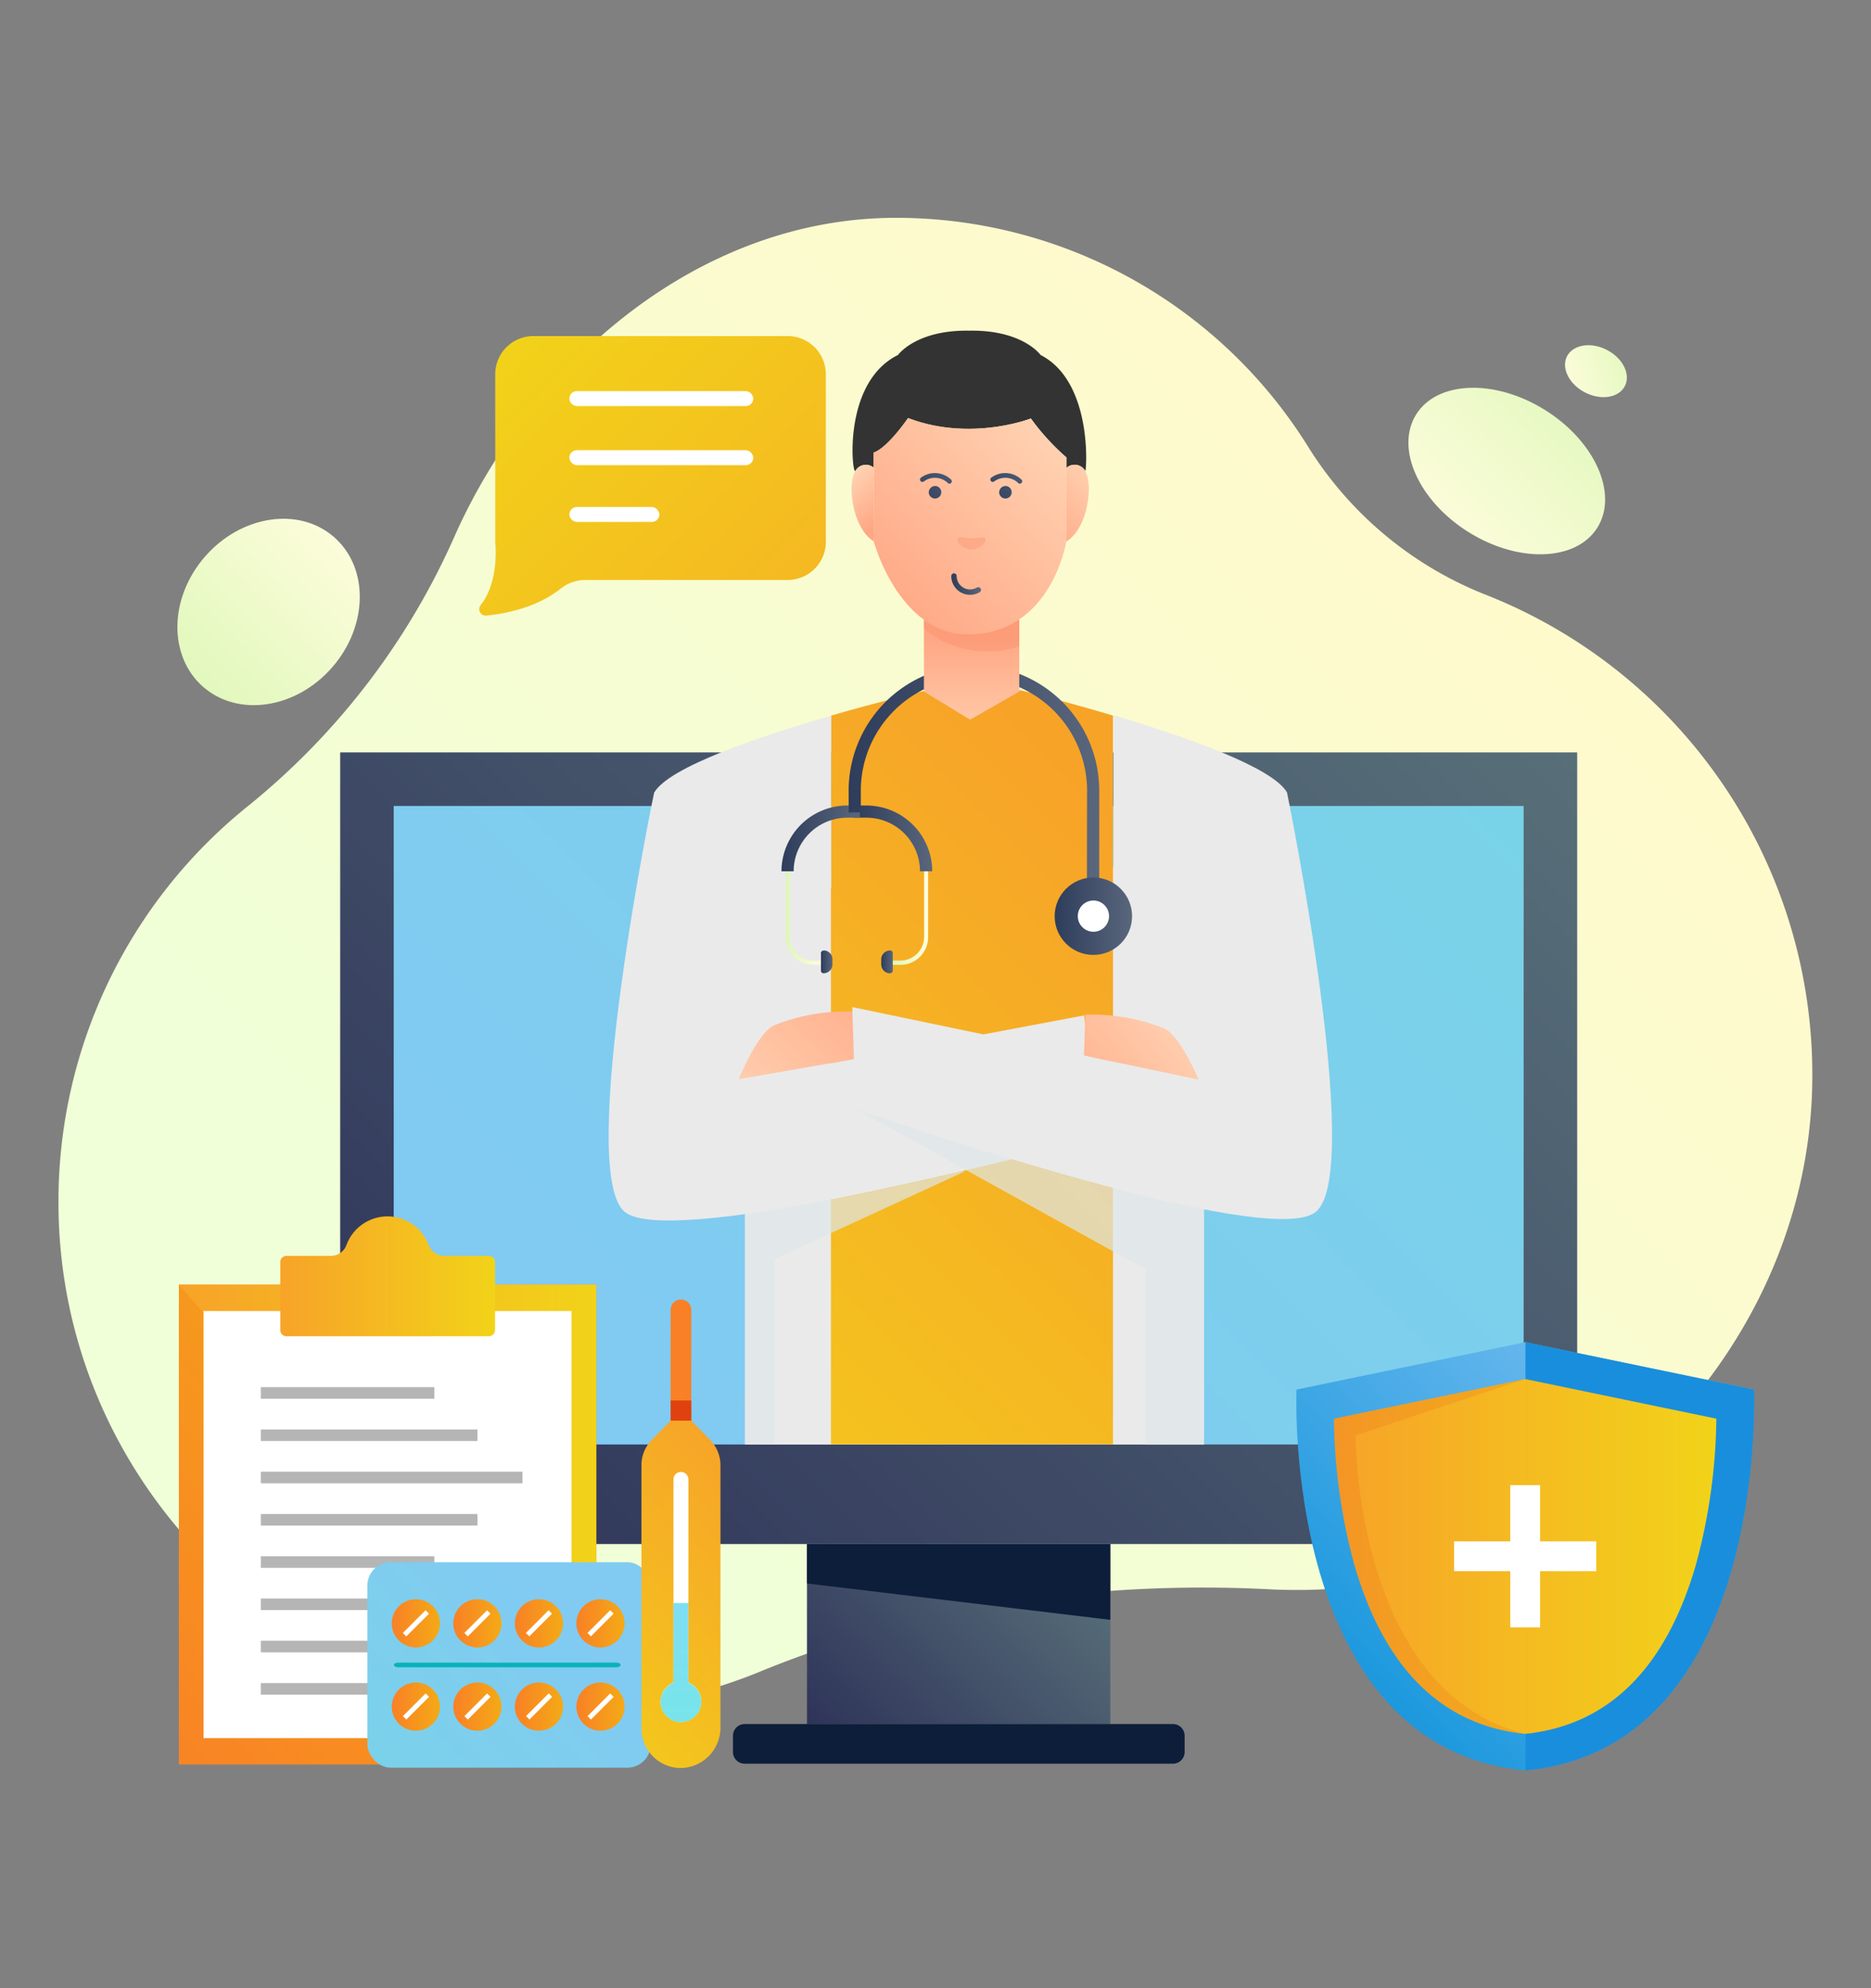 <svg xmlns="http://www.w3.org/2000/svg" xmlns:xlink="http://www.w3.org/1999/xlink" viewBox="0 0 320 340"><rect x="0" y="0" width="320" height="340" fill="#808080" stroke="none"/><defs><style>.cls-1{isolation:isolate;}.cls-2{fill:url(#linear-gradient);}.cls-3{fill:url(#linear-gradient-2);}.cls-4{fill:url(#linear-gradient-3);}.cls-5{fill:url(#linear-gradient-4);}.cls-6{fill:url(#linear-gradient-5);}.cls-7{fill:url(#linear-gradient-6);}.cls-8{fill:url(#linear-gradient-7);}.cls-9{fill:#0d1e3a;}.cls-10{fill:#eaeaea;}.cls-11{fill:url(#linear-gradient-8);}.cls-12{fill:#43c6c9;}.cls-13{fill:url(#linear-gradient-9);}.cls-14{fill:url(#linear-gradient-10);}.cls-15{fill:#dfe7e8;opacity:0.7;}.cls-15,.cls-30,.cls-38,.cls-40{mix-blend-mode:multiply;}.cls-16{fill:url(#linear-gradient-11);}.cls-17{fill:url(#linear-gradient-12);}.cls-18{fill:url(#linear-gradient-13);}.cls-19{fill:url(#linear-gradient-14);}.cls-20{fill:url(#linear-gradient-15);}.cls-21{fill:url(#linear-gradient-16);}.cls-22{fill:url(#linear-gradient-17);}.cls-23{fill:url(#linear-gradient-18);}.cls-24{fill:#fff;}.cls-25{fill:#333;}.cls-26{fill:url(#linear-gradient-19);}.cls-27{fill:url(#linear-gradient-20);}.cls-28{fill:url(#linear-gradient-21);}.cls-29{fill:url(#linear-gradient-22);}.cls-30{fill:#f48260;opacity:0.3;}.cls-31{fill:url(#linear-gradient-23);}.cls-32{fill:url(#linear-gradient-24);}.cls-33{fill:url(#linear-gradient-25);}.cls-34{fill:url(#linear-gradient-26);}.cls-35{fill:url(#linear-gradient-27);}.cls-36{fill:url(#linear-gradient-28);}.cls-37{fill:url(#linear-gradient-29);}.cls-38{fill:#198edd;}.cls-39{fill:url(#linear-gradient-30);}.cls-40,.cls-57{fill:#e04110;}.cls-40{opacity:0.14;}.cls-41{fill:url(#linear-gradient-31);}.cls-42{fill:url(#linear-gradient-32);}.cls-43{fill:#b5b5b5;}.cls-44{fill:url(#linear-gradient-33);}.cls-45{fill:url(#linear-gradient-34);}.cls-46{fill:url(#linear-gradient-35);}.cls-47{fill:url(#linear-gradient-36);}.cls-48{fill:url(#linear-gradient-37);}.cls-49{fill:url(#linear-gradient-38);}.cls-50{fill:url(#linear-gradient-39);}.cls-51{fill:url(#linear-gradient-40);}.cls-52{fill:url(#linear-gradient-41);}.cls-53{fill:url(#linear-gradient-42);}.cls-54{fill:#09b2ba;}.cls-55{fill:url(#linear-gradient-43);}.cls-56{fill:url(#linear-gradient-44);}.cls-58{fill:url(#linear-gradient-45);}</style><linearGradient id="linear-gradient" x1="66.58" y1="91.25" x2="218.66" y2="243.33" gradientTransform="matrix(-1, 0, 0, 1, 320, 0)" gradientUnits="userSpaceOnUse"><stop offset="0" stop-color="#fffacc"></stop><stop offset="1" stop-color="#f0ffd7"></stop></linearGradient><linearGradient id="linear-gradient-2" x1="258.95" y1="89.56" x2="290.64" y2="121.25" gradientTransform="matrix(-0.66, -0.75, -0.75, 0.66, 305.22, 241.91)" gradientUnits="userSpaceOnUse"><stop offset="0" stop-color="#fffdde"></stop><stop offset="1" stop-color="#ddf7b7"></stop></linearGradient><linearGradient id="linear-gradient-3" x1="74.53" y1="94.5" x2="43.64" y2="63.61" gradientTransform="matrix(-0.53, -0.85, -0.85, 0.53, 360.34, 90.53)" xlink:href="#linear-gradient-2"></linearGradient><linearGradient id="linear-gradient-4" x1="29.83" y1="71.73" x2="17.91" y2="59.81" gradientTransform="matrix(-0.89, -0.46, -0.46, 0.89, 325.78, 15.5)" xlink:href="#linear-gradient-2"></linearGradient><linearGradient id="linear-gradient-5" x1="64.22" y1="104.53" x2="242.93" y2="283.24" gradientTransform="matrix(-1, 0, 0, 1, 320, 0)" gradientUnits="userSpaceOnUse"><stop offset="0" stop-color="#59717a"></stop><stop offset="1" stop-color="#2e3359"></stop></linearGradient><linearGradient id="linear-gradient-6" x1="79.6" y1="115.98" x2="205.87" y2="242.25" gradientTransform="matrix(-1, 0, 0, 1, 320, 0)" gradientUnits="userSpaceOnUse"><stop offset="0" stop-color="#79d3e8"></stop><stop offset="1" stop-color="#81caf2"></stop></linearGradient><linearGradient id="linear-gradient-7" x1="137.75" y1="261.15" x2="177.15" y2="300.56" xlink:href="#linear-gradient-5"></linearGradient><linearGradient id="linear-gradient-8" x1="239.33" y1="270.29" x2="118.73" y2="149.69" gradientTransform="matrix(-1, 0, 0, 1, 320, 0)" gradientUnits="userSpaceOnUse"><stop offset="0" stop-color="#f2d319"></stop><stop offset="1" stop-color="#f7a328"></stop></linearGradient><linearGradient id="linear-gradient-9" x1="143.94" y1="194.25" x2="116.97" y2="173.07" gradientTransform="matrix(-1, 0, 0, 1, 320, 0)" gradientUnits="userSpaceOnUse"><stop offset="0.09" stop-color="#ffa683"></stop><stop offset="1" stop-color="#ffd3b3"></stop></linearGradient><linearGradient id="linear-gradient-10" x1="166.43" y1="162.23" x2="193" y2="191.8" xlink:href="#linear-gradient-9"></linearGradient><linearGradient id="linear-gradient-11" x1="161.26" y1="156.99" x2="167.56" y2="156.99" gradientTransform="matrix(-1, 0, 0, 1, 320, 0)" xlink:href="#linear-gradient-2"></linearGradient><linearGradient id="linear-gradient-12" x1="160.56" y1="143.39" x2="173.96" y2="143.39" gradientTransform="matrix(-1, 0, 0, 1, 320, 0)" gradientUnits="userSpaceOnUse"><stop offset="0" stop-color="#59667c"></stop><stop offset="1" stop-color="#2e3d5b"></stop></linearGradient><linearGradient id="linear-gradient-13" x1="167.31" y1="164.49" x2="169.29" y2="164.49" gradientTransform="matrix(1, 0, 0, -1, -16.59, 328.98)" xlink:href="#linear-gradient-12"></linearGradient><linearGradient id="linear-gradient-14" x1="179.34" y1="156.99" x2="185.65" y2="156.99" gradientTransform="matrix(-1, 0, 0, 1, 320, 0)" xlink:href="#linear-gradient-2"></linearGradient><linearGradient id="linear-gradient-15" x1="172.94" y1="143.39" x2="186.34" y2="143.39" xlink:href="#linear-gradient-12"></linearGradient><linearGradient id="linear-gradient-16" x1="177.62" y1="164.49" x2="179.6" y2="164.49" xlink:href="#linear-gradient-12"></linearGradient><linearGradient id="linear-gradient-17" x1="132.02" y1="132.79" x2="174.87" y2="132.79" xlink:href="#linear-gradient-12"></linearGradient><linearGradient id="linear-gradient-18" x1="126.37" y1="156.68" x2="139.62" y2="156.68" xlink:href="#linear-gradient-12"></linearGradient><linearGradient id="linear-gradient-19" x1="153.83" y1="106.84" x2="153.83" y2="128.34" xlink:href="#linear-gradient-9"></linearGradient><linearGradient id="linear-gradient-20" x1="170.38" y1="104.1" x2="139.4" y2="73.12" gradientTransform="matrix(-1, 0, 0, 1, 320, 0)" gradientUnits="userSpaceOnUse"><stop offset="0" stop-color="#ffa683"></stop><stop offset="1" stop-color="#ffd3b3"></stop></linearGradient><linearGradient id="linear-gradient-21" x1="144.76" y1="93.56" x2="131.64" y2="80.44" xlink:href="#linear-gradient-9"></linearGradient><linearGradient id="linear-gradient-22" x1="168.05" y1="88.88" x2="175.11" y2="81.83" xlink:href="#linear-gradient-9"></linearGradient><linearGradient id="linear-gradient-23" x1="152.24" y1="99.89" x2="157.3" y2="99.89" xlink:href="#linear-gradient-12"></linearGradient><linearGradient id="linear-gradient-24" x1="154.38" y1="78.54" x2="163.09" y2="87.25" xlink:href="#linear-gradient-12"></linearGradient><linearGradient id="linear-gradient-25" x1="155.36" y1="77.56" x2="164.07" y2="86.28" xlink:href="#linear-gradient-12"></linearGradient><linearGradient id="linear-gradient-26" x1="142.34" y1="78.54" x2="151.05" y2="87.25" xlink:href="#linear-gradient-12"></linearGradient><linearGradient id="linear-gradient-27" x1="143.31" y1="77.56" x2="152.03" y2="86.28" xlink:href="#linear-gradient-12"></linearGradient><linearGradient id="linear-gradient-28" x1="182.44" y1="57.01" x2="267.15" y2="141.72" gradientTransform="translate(-96.76)" xlink:href="#linear-gradient-8"></linearGradient><linearGradient id="linear-gradient-29" x1="90.75" y1="288.21" x2="28.78" y2="226.25" gradientTransform="matrix(-1, 0, 0, 1, 320, 0)" gradientUnits="userSpaceOnUse"><stop offset="0.01" stop-color="#1997dd"></stop><stop offset="1" stop-color="#81c2f2"></stop></linearGradient><linearGradient id="linear-gradient-30" x1="26.45" y1="266.17" x2="91.85" y2="266.17" xlink:href="#linear-gradient-8"></linearGradient><linearGradient id="linear-gradient-31" x1="215.11" y1="222.11" x2="300.41" y2="307.41" gradientTransform="matrix(-1, 0, 0, 1, 320, 0)" gradientUnits="userSpaceOnUse"><stop offset="0" stop-color="#f4aa16"></stop><stop offset="1" stop-color="#f98026"></stop></linearGradient><linearGradient id="linear-gradient-32" x1="218.03" y1="260.72" x2="289.41" y2="260.72" xlink:href="#linear-gradient-8"></linearGradient><linearGradient id="linear-gradient-33" x1="235.36" y1="218.27" x2="272.08" y2="218.27" xlink:href="#linear-gradient-8"></linearGradient><linearGradient id="linear-gradient-34" x1="258.3" y1="310.09" x2="223.74" y2="275.53" xlink:href="#linear-gradient-6"></linearGradient><linearGradient id="linear-gradient-35" x1="213.18" y1="291.84" x2="221.41" y2="291.84" xlink:href="#linear-gradient-31"></linearGradient><linearGradient id="linear-gradient-36" x1="223.7" y1="291.84" x2="231.93" y2="291.84" xlink:href="#linear-gradient-31"></linearGradient><linearGradient id="linear-gradient-37" x1="234.23" y1="291.84" x2="242.46" y2="291.84" xlink:href="#linear-gradient-31"></linearGradient><linearGradient id="linear-gradient-38" x1="244.75" y1="291.84" x2="252.98" y2="291.84" xlink:href="#linear-gradient-31"></linearGradient><linearGradient id="linear-gradient-39" x1="213.18" y1="277.61" x2="221.41" y2="277.61" xlink:href="#linear-gradient-31"></linearGradient><linearGradient id="linear-gradient-40" x1="223.7" y1="277.61" x2="231.93" y2="277.61" xlink:href="#linear-gradient-31"></linearGradient><linearGradient id="linear-gradient-41" x1="234.23" y1="277.61" x2="242.46" y2="277.61" xlink:href="#linear-gradient-31"></linearGradient><linearGradient id="linear-gradient-42" x1="244.75" y1="277.61" x2="252.98" y2="277.61" xlink:href="#linear-gradient-31"></linearGradient><linearGradient id="linear-gradient-43" x1="232.19" y1="301.77" x2="185.53" y2="255.11" xlink:href="#linear-gradient-8"></linearGradient><linearGradient id="linear-gradient-44" x1="252.2" y1="281.76" x2="205.54" y2="235.1" xlink:href="#linear-gradient-31"></linearGradient><linearGradient id="linear-gradient-45" x1="203.54" y1="293.68" x2="203.54" y2="273.87" gradientTransform="matrix(-1, 0, 0, 1, 320, 0)" gradientUnits="userSpaceOnUse"><stop offset="0" stop-color="#78e4ea"></stop><stop offset="1" stop-color="#7fdef4"></stop></linearGradient></defs><g class="cls-1"><g id="Layer_1" data-name="Layer 1"><path class="cls-2" d="M42.42,137.84A123.3,123.3,0,0,0,77.75,91.69c13-29.26,41.5-54.44,75.52-54.44a83,83,0,0,1,70.37,39,63,63,0,0,0,30.29,25.39,88.19,88.19,0,0,1,56,84.59c-1.26,46.08-40.91,85.1-87,85.67-1.91,0-3.8,0-5.67-.11-29.85-1.53-59.79,2.78-87.43,14.14A86.58,86.58,0,0,1,98,292.37c-48.18.64-88-38.56-88-86.74A86.69,86.69,0,0,1,42.42,137.84Z"></path><ellipse class="cls-3" cx="45.94" cy="104.66" rx="17.01" ry="14.42" transform="translate(-63.07 70.28) rotate(-48.8)"></ellipse><ellipse class="cls-4" cx="258.16" cy="81.81" rx="12.3" ry="18.24" transform="matrix(0.53, -0.85, 0.85, 0.53, 51.34, 256.63)"></ellipse><path class="cls-5" d="M268,60.93c-1,2,.34,4.77,3.08,6.18s5.78.93,6.82-1.08-.34-4.78-3.07-6.19S269.07,58.92,268,60.93Z"></path><rect class="cls-6" x="58.18" y="128.67" width="211.57" height="135.37"></rect><rect class="cls-7" x="67.34" y="137.83" width="193.25" height="109.19"></rect><rect class="cls-8" x="138.02" y="264.04" width="51.88" height="30.8"></rect><polygon class="cls-9" points="138.02 270.79 138.02 264.04 189.9 264.04 189.9 277.01 138.02 270.79"></polygon><path class="cls-9" d="M125.36,296.83v2.78a2,2,0,0,0,2,2h73.25a2,2,0,0,0,2-2v-2.78a2,2,0,0,0-2-2H127.34A2,2,0,0,0,125.36,296.83Z"></path><polygon class="cls-10" points="157.82 118.18 174.64 118.03 209.34 184.74 205.92 197.54 205.92 247.03 166.67 247.03 127.42 247.03 127.42 197.54 124 184.74 157.82 118.18"></polygon><path class="cls-11" d="M142.12,247V122.38c7.94-2.29,14.59-3.9,15.68-4.17l0,0,16.82-.15s7.12,1.74,15.74,4.31V247H142.12Z"></path><path class="cls-12" d="M157.8,118.21l.16,0h-.14Z"></path><path class="cls-10" d="M106.8,207.21c3.51,3,18.91,1.11,35.32-2.06C153,203,164.38,200.38,173,198.24h0c8.54-2.11,14.37-3.69,14.37-3.69l-1.28-13.86-.65-7.05-17.35,3.27h0l-22,4.15-3.93.75-15.55,2.93,15.55-33V122.39c-12.34,3.56-27.77,8.78-30.28,13.16C111.84,135.55,98.54,200.09,106.8,207.21Z"></path><path class="cls-13" d="M185.39,180.54,205,184.67c-.7-1.66-3.4-7.7-5.94-8.82a33.11,33.11,0,0,0-13.44-2.31Z"></path><path class="cls-14" d="M145.91,173a33.09,33.09,0,0,0-13.44,2.31c-2.95,1.3-6.12,9.24-6.12,9.24l20-3.48Z"></path><path class="cls-10" d="M145.76,172.22l.29,8.84.28,8.58s12,4.18,26.66,8.6h0c5.58,1.68,11.54,3.4,17.38,4.94,16.09,4.22,31.23,7.07,34.75,4,8.24-7.12-5-71.66-5-71.66-2.49-4.36-17.59-9.6-29.7-13.22v29.89l15,32.52-15-3.14-4.29-.91-18-3.78h0Z"></path><path class="cls-15" d="M146.36,189.66l49.56,27.4v30h10V206.8C182.81,202.29,147.7,190.12,146.36,189.66Z"></path><path class="cls-15" d="M127.42,247V207.64c4.58-.64,9.59-1.5,14.7-2.49,7.58-1.47,15.37-3.2,22.32-4.84l.61,0-32.56,15V247Z"></path><path class="cls-16" d="M152.44,165H154a4.75,4.75,0,0,0,4.74-4.74V149h-.69v11.22a4.06,4.06,0,0,1-4.05,4.05h-1.56Z"></path><path class="cls-17" d="M157.35,149h2.09a11.27,11.27,0,0,0-11.25-11.25H146v2.08h2.15A9.18,9.18,0,0,1,157.35,149Z"></path><path class="cls-18" d="M151.16,162.53h0a1.53,1.53,0,0,1,1.53,1.53v.85a1.53,1.53,0,0,1-1.53,1.53h0a.44.44,0,0,1-.44-.44v-3a.44.44,0,0,1,.44-.44Z" transform="translate(303.41 328.98) rotate(-180)"></path><path class="cls-19" d="M139.1,165h1.56v-.69H139.1a4.06,4.06,0,0,1-4-4.05V149h-.7v11.22A4.75,4.75,0,0,0,139.1,165Z"></path><path class="cls-20" d="M133.66,149h2.08a9.18,9.18,0,0,1,9.17-9.17h2.15v-2.08h-2.15A11.27,11.27,0,0,0,133.66,149Z"></path><path class="cls-21" d="M140.85,162.53h0a1.53,1.53,0,0,1,1.53,1.53v.85a1.53,1.53,0,0,1-1.53,1.53h0a.44.44,0,0,1-.44-.44v-3a.44.44,0,0,1,.44-.44Z"></path><path class="cls-22" d="M185.9,151.33H188V135.68a21.43,21.43,0,1,0-42.85,0v3.25h2.08v-3.25a19.35,19.35,0,1,1,38.69,0Z"></path><circle class="cls-23" cx="187" cy="156.68" r="6.62"></circle><path class="cls-24" d="M184.34,156.68A2.67,2.67,0,1,0,187,154,2.66,2.66,0,0,0,184.34,156.68Z"></path><path class="cls-25" d="M146.29,80.53a2.07,2.07,0,0,1,3.14-.56V77.39c2.35-.76,5.89-5.9,5.89-5.9,10.69,4.1,21,.08,21,.08a39.7,39.7,0,0,0,6.1,6.67V80a2.08,2.08,0,0,1,3.19.52c.2.3,1.4-15.19-7.63-19.81,0,0-3.06-4.32-12.2-4.16-9.13-.16-12.2,4.16-12.2,4.16C144,65.44,145.75,81.37,146.29,80.53Z"></path><polygon class="cls-26" points="158.02 118.26 165.92 123.07 174.33 118.26 174.33 99.71 158.02 99.71 158.02 118.26"></polygon><path class="cls-27" d="M149.42,77.39V92.53s4.26,15.93,16.13,15.93c14.4,0,16.84-16,16.84-16V78.24a39.7,39.7,0,0,1-6.1-6.67s-10.28,4-21-.08C155.32,71.49,151.78,76.63,149.42,77.39Z"></path><path class="cls-28" d="M182.37,92.61c3.79-2.3,4.61-9.93,3.21-12.08a2.08,2.08,0,0,0-3.19-.52V92.47A.84.84,0,0,1,182.37,92.61Z"></path><path class="cls-29" d="M149.44,92.58a.28.28,0,0,1,0,0V80a2.06,2.06,0,0,0-3.14.55C144.9,82.67,145.7,90.24,149.44,92.58Z"></path><path class="cls-30" d="M158,106v1.52a17.17,17.17,0,0,0,16.31,3v-4.55a15.34,15.34,0,0,1-8.78,2.54A12.53,12.53,0,0,1,158,106Z"></path><path class="cls-31" d="M165.91,101.72a3.24,3.24,0,0,0,1.63-.44.46.46,0,1,0-.47-.79,2.34,2.34,0,0,1-1.16.31,2.3,2.3,0,0,1-2.29-2.29.46.46,0,0,0-.46-.46.47.47,0,0,0-.46.46A3.21,3.21,0,0,0,165.91,101.72Z"></path><path class="cls-32" d="M158.85,84.24a1.07,1.07,0,1,0,1.07-1.13A1.1,1.1,0,0,0,158.85,84.24Z"></path><path class="cls-33" d="M162.37,82.72a.39.39,0,0,0,.3-.13.4.4,0,0,0,0-.57,4,4,0,0,0-5.2-.3.41.41,0,0,0,.5.64,3.18,3.18,0,0,1,4.15.25A.38.38,0,0,0,162.37,82.72Z"></path><path class="cls-34" d="M170.89,84.24A1.07,1.07,0,1,0,172,83.11,1.1,1.1,0,0,0,170.89,84.24Z"></path><path class="cls-35" d="M174.41,82.72a.39.39,0,0,0,.3-.13.41.41,0,0,0,0-.57,4,4,0,0,0-5.21-.3.41.41,0,0,0,.5.64,3.19,3.19,0,0,1,4.16.25A.35.35,0,0,0,174.41,82.72Z"></path><path class="cls-30" d="M163.76,92.27c0,.73,1.08,1.68,2.41,1.68s2.41-1,2.41-1.68-1.08-.21-2.41-.21S163.76,91.53,163.76,92.27Z"></path><path class="cls-36" d="M134.77,57.47H91.21A6.53,6.53,0,0,0,84.7,64V92.68a6.83,6.83,0,0,0,.06.79c.11,2.22-.07,6.9-2.55,10a1.11,1.11,0,0,0,1,1.8c3.35-.34,8.61-1.39,12.64-4.57A6.84,6.84,0,0,1,100,99.18h34.73a6.53,6.53,0,0,0,6.51-6.5V64A6.53,6.53,0,0,0,134.77,57.47Z"></path><rect class="cls-24" x="97.38" y="66.88" width="31.45" height="2.56" rx="1.28"></rect><rect class="cls-24" x="97.38" y="76.99" width="31.45" height="2.56" rx="1.28"></rect><rect class="cls-24" x="97.38" y="86.7" width="15.39" height="2.56" rx="1.28"></rect><path class="cls-37" d="M221.74,237.63l39.11-8.1,39.1,8.1s2.59,61.21-39.1,65.12C219.15,298.84,221.74,237.63,221.74,237.63Z"></path><path class="cls-38" d="M300,237.63s2.59,61.21-39.1,65.12V229.53Z"></path><path class="cls-39" d="M260.85,296.51c14.21-1.46,24-11.14,29.16-28.77a98.87,98.87,0,0,0,3.54-25.13l-32.7-6.78-32.7,6.78a98.29,98.29,0,0,0,3.53,25.13C236.82,285.37,246.63,295.05,260.85,296.51Z"></path><path class="cls-40" d="M260.85,296.51c-14.22-1.46-24-11.14-29.17-28.77a98.29,98.29,0,0,1-3.53-25.13l32.7-6.78-29,9.63S231.64,289.19,260.85,296.51Z"></path><polygon class="cls-24" points="248.69 263.59 258.3 263.59 258.3 253.98 263.4 253.98 263.4 263.59 273 263.59 273 268.69 263.4 268.69 263.4 278.3 258.3 278.3 258.3 268.69 248.69 268.69 248.69 263.59"></polygon><rect class="cls-41" x="30.59" y="219.69" width="71.39" height="82.06"></rect><polygon class="cls-42" points="30.59 219.69 101.97 219.69 101.97 301.75 30.59 219.69"></polygon><rect class="cls-24" x="34.81" y="224.2" width="62.94" height="73.04"></rect><rect class="cls-43" x="44.61" y="237.22" width="29.68" height="1.98"></rect><rect class="cls-43" x="44.61" y="244.45" width="37.05" height="1.98"></rect><rect class="cls-43" x="44.61" y="251.68" width="44.75" height="1.98"></rect><rect class="cls-43" x="44.61" y="258.91" width="37.05" height="1.98"></rect><rect class="cls-43" x="44.61" y="266.14" width="29.68" height="1.98"></rect><rect class="cls-43" x="44.61" y="273.36" width="44.75" height="1.98"></rect><rect class="cls-43" x="44.61" y="280.59" width="44.75" height="1.98"></rect><rect class="cls-43" x="44.61" y="287.82" width="44.75" height="1.98"></rect><path class="cls-44" d="M56.59,214.77a2.84,2.84,0,0,0,2.66-1.85,7.49,7.49,0,0,1,14.06,0A2.83,2.83,0,0,0,76,214.77h7.61a1.06,1.06,0,0,1,1.06,1.06v11.62a1.06,1.06,0,0,1-1.06,1.06H49a1.05,1.05,0,0,1-1.06-1.06V215.83A1.05,1.05,0,0,1,49,214.77Z"></path><rect class="cls-45" x="62.83" y="267.16" width="48.46" height="35.13" rx="3.98"></rect><path class="cls-46" d="M102.71,287.73a4.12,4.12,0,1,0,4.11,4.11A4.12,4.12,0,0,0,102.71,287.73Z"></path><rect class="cls-24" x="99.96" y="291.43" width="5.49" height="0.83" transform="translate(-176.27 158.09) rotate(-45)"></rect><path class="cls-47" d="M92.18,287.73a4.12,4.12,0,1,0,4.12,4.11A4.11,4.11,0,0,0,92.18,287.73Z"></path><rect class="cls-24" x="89.44" y="291.43" width="5.49" height="0.83" transform="translate(-179.35 150.64) rotate(-45)"></rect><path class="cls-48" d="M81.66,287.73a4.12,4.12,0,1,0,4.11,4.11A4.12,4.12,0,0,0,81.66,287.73Z"></path><rect class="cls-24" x="78.91" y="291.43" width="5.49" height="0.83" transform="translate(-182.44 143.2) rotate(-45)"></rect><path class="cls-49" d="M71.13,287.73a4.12,4.12,0,1,0,4.12,4.11A4.11,4.11,0,0,0,71.13,287.73Z"></path><rect class="cls-24" x="68.39" y="291.43" width="5.49" height="0.83" transform="translate(-185.52 135.76) rotate(-45)"></rect><path class="cls-50" d="M102.71,273.49a4.12,4.12,0,1,0,4.11,4.12A4.12,4.12,0,0,0,102.71,273.49Z"></path><rect class="cls-24" x="99.96" y="277.19" width="5.49" height="0.83" transform="translate(-166.21 153.93) rotate(-45)"></rect><path class="cls-51" d="M92.18,273.49a4.12,4.12,0,1,0,4.12,4.12A4.11,4.11,0,0,0,92.18,273.49Z"></path><rect class="cls-24" x="89.44" y="277.19" width="5.49" height="0.83" transform="translate(-169.3 146.49) rotate(-45)"></rect><path class="cls-52" d="M81.66,273.49a4.12,4.12,0,1,0,4.11,4.12A4.12,4.12,0,0,0,81.66,273.49Z"></path><rect class="cls-24" x="78.91" y="277.19" width="5.49" height="0.83" transform="translate(-172.38 139.05) rotate(-45)"></rect><path class="cls-53" d="M71.13,273.49a4.12,4.12,0,1,0,4.12,4.12A4.11,4.11,0,0,0,71.13,273.49Z"></path><rect class="cls-24" x="68.39" y="277.19" width="5.49" height="0.83" transform="translate(-175.46 131.61) rotate(-45)"></rect><path class="cls-54" d="M106.14,284.72h0c0,.22-.3.4-.68.4H68.06c-.38,0-.69-.18-.69-.4h0c0-.21.31-.39.69-.39h37.4C105.84,284.33,106.14,284.51,106.14,284.72Z"></path><path class="cls-55" d="M114.7,242.94h3.53l3.25,3.34a6.12,6.12,0,0,1,1.74,4.26v44.88a6.9,6.9,0,0,1-6.89,6.93,6.75,6.75,0,0,1-6.62-6.75V250.54a6.11,6.11,0,0,1,1.73-4.26Z"></path><path class="cls-56" d="M118.23,224v18.95H114.7V224a1.76,1.76,0,0,1,1.76-1.77h0A1.77,1.77,0,0,1,118.23,224Z"></path><rect class="cls-57" x="114.7" y="239.5" width="3.53" height="3.44"></rect><path class="cls-24" d="M115.18,287.78V253a1.28,1.28,0,0,1,2.56,0v34.75a3.48,3.48,0,1,1-2.56,0Z"></path><path class="cls-58" d="M115.18,287.78V274.13h2.56v13.65a3.48,3.48,0,1,1-2.56,0Z"></path></g></g></svg>
